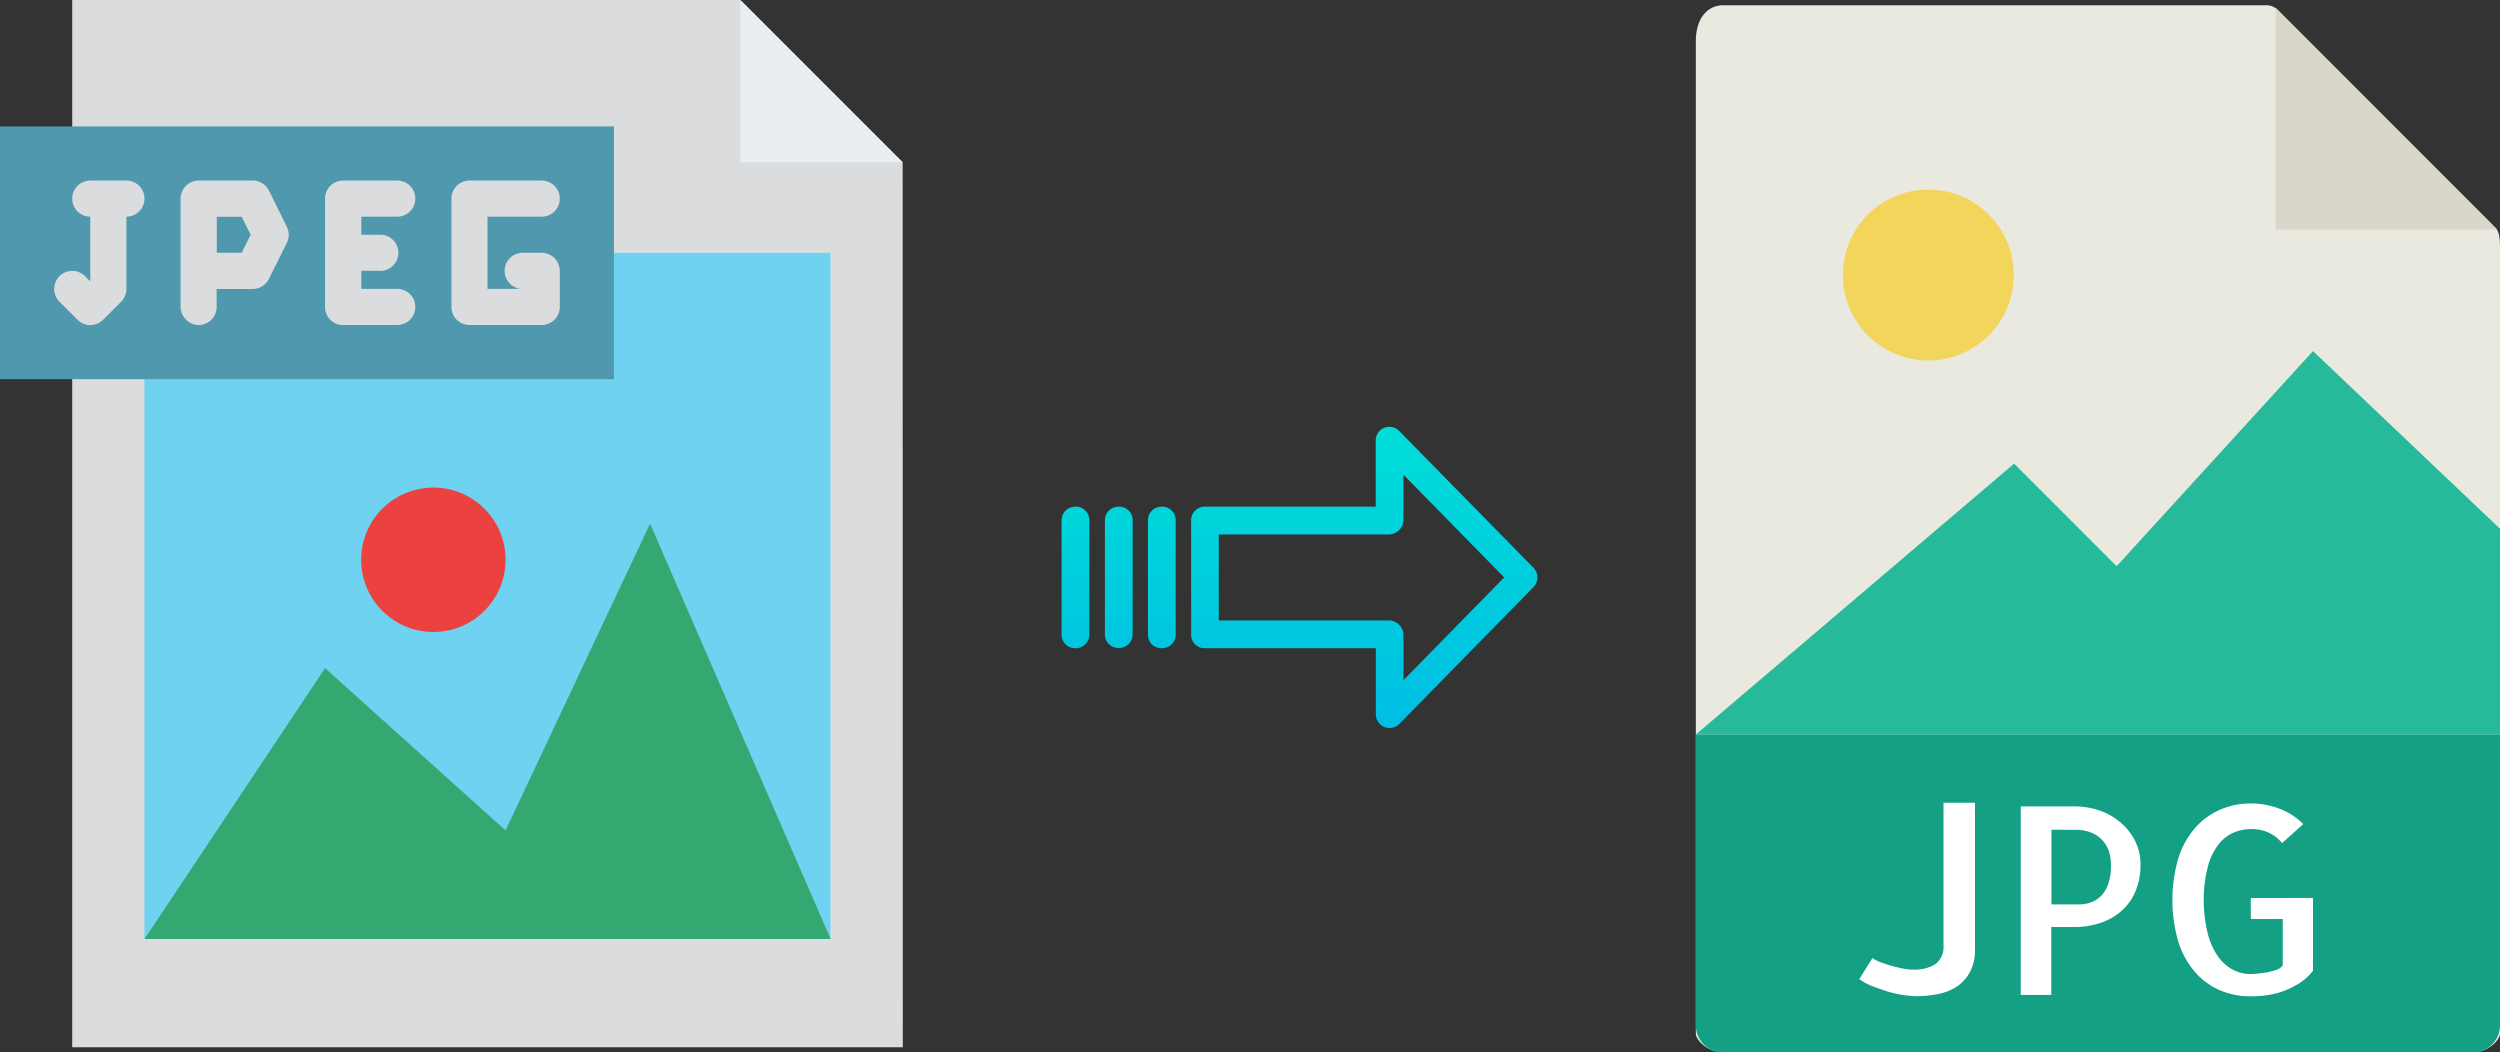 <svg xmlns="http://www.w3.org/2000/svg" xmlns:xlink="http://www.w3.org/1999/xlink" viewBox="0 0 477.42 200.98"><rect x="0" y="0" width="477.42" height="200.98" fill="#333333" stroke="none"/><defs><style>.cls-1{fill:#e9e9e0;}.cls-2{fill:#d9d7ca;}.cls-3{fill:#f3d55b;}.cls-4{fill:#26b99a;}.cls-5{fill:#14a085;}.cls-6{fill:#fff;}.cls-7{fill:#dadcde;}.cls-8{fill:#e9eef2;}.cls-9{fill:#6ed2f0;}.cls-10{fill:#5098ad;}.cls-11{fill:#35a872;}.cls-12{fill:#eb423f;}.cls-13{fill:url(#linear-gradient);}.cls-14{fill:url(#linear-gradient-2);}.cls-15{fill:url(#linear-gradient-3);}.cls-16{fill:url(#linear-gradient-4);}</style><linearGradient id="linear-gradient" x1="260.51" y1="137.12" x2="260.51" y2="17.92" gradientTransform="matrix(1, 0, 0, -1, 0, 188.56)" gradientUnits="userSpaceOnUse"><stop offset="0" stop-color="#00efd1"/><stop offset="1" stop-color="#00acea"/></linearGradient><linearGradient id="linear-gradient-2" x1="221.86" y1="137.12" x2="221.86" y2="17.92" xlink:href="#linear-gradient"/><linearGradient id="linear-gradient-3" x1="213.62" y1="137.12" x2="213.62" y2="17.92" xlink:href="#linear-gradient"/><linearGradient id="linear-gradient-4" x1="205.37" y1="137.12" x2="205.37" y2="17.92" xlink:href="#linear-gradient"/></defs><title>jpeg to jpg</title><g id="Layer_2" data-name="Layer 2"><g id="Layer_5_Image" data-name="Layer 5 Image"><path class="cls-1" d="M432.73,1H329.08c-2.89,0-5.23,2.34-5.23,6.88V197.41c0,1.23,2.34,3.57,5.23,3.57H472.2c2.88,0,5.22-2.34,5.22-3.57V47.33c0-2.48-.33-3.28-.91-3.87L435,1.9A3.18,3.18,0,0,0,432.73,1Z"/><polygon class="cls-2" points="434.57 1.52 434.57 43.84 476.88 43.84 434.57 1.52"/><circle class="cls-3" cx="368.25" cy="52.52" r="16.32"/><polygon class="cls-4" points="323.85 140.27 363.14 140.27 477.42 140.27 477.42 100.98 441.71 67.05 404.21 108.13 384.63 88.54 323.85 140.27"/><path class="cls-5" d="M472.2,201H329.08a5.23,5.23,0,0,1-5.23-5.22V140.27H477.42v55.49A5.22,5.22,0,0,1,472.2,201Z"/><path class="cls-6" d="M377.16,153.3v28a8.9,8.9,0,0,1-.93,4.27,7.64,7.64,0,0,1-2.49,2.79,9.81,9.81,0,0,1-3.59,1.46,20.48,20.48,0,0,1-4.17.42,17.91,17.91,0,0,1-2.52-.22,22.19,22.19,0,0,1-3-.68c-1-.32-2-.67-3-1.05a10.69,10.69,0,0,1-2.39-1.32l2.49-4a6.78,6.78,0,0,0,1.39.71c.6.24,1.26.47,2,.68a23.11,23.11,0,0,0,2.25.56,10.29,10.29,0,0,0,2.19.25,7.56,7.56,0,0,0,4.13-1,4,4,0,0,0,1.63-3.4V153.3Z"/><path class="cls-6" d="M391.76,190H385.9V154h10.35a14.52,14.52,0,0,1,4.54.73,12.35,12.35,0,0,1,4,2.2,11.35,11.35,0,0,1,2.88,3.53,9.87,9.87,0,0,1,1.1,4.67,12.78,12.78,0,0,1-.93,5,10.37,10.37,0,0,1-2.59,3.73,11.58,11.58,0,0,1-4,2.34,15.26,15.26,0,0,1-5.18.83h-4.34v13Zm0-31.55v14.26h5.37a6.33,6.33,0,0,0,2.13-.37,5.27,5.27,0,0,0,1.92-1.19,5.92,5.92,0,0,0,1.42-2.32,10.91,10.91,0,0,0,.53-3.69,10,10,0,0,0-.24-2,5.66,5.66,0,0,0-1-2.2,6,6,0,0,0-2.12-1.76,8,8,0,0,0-3.62-.71Z"/><path class="cls-6" d="M441.71,171.47v13.91a10.52,10.52,0,0,1-2.51,2.32,15.84,15.84,0,0,1-2.93,1.49,15.19,15.19,0,0,1-3.18.83,21,21,0,0,1-3.24.25,14.85,14.85,0,0,1-5.94-1.17,13.33,13.33,0,0,1-4.73-3.47,16.44,16.44,0,0,1-3.18-5.76,28.61,28.61,0,0,1,0-16,16.28,16.28,0,0,1,3.18-5.74,13.47,13.47,0,0,1,4.76-3.49,14.52,14.52,0,0,1,5.91-1.2,15.08,15.08,0,0,1,5.46,1,13.17,13.17,0,0,1,4.54,2.93L435.8,161a7,7,0,0,0-2.69-2.05,8.05,8.05,0,0,0-3.12-.63,8.69,8.69,0,0,0-3.44.68,7.35,7.35,0,0,0-2.93,2.32,11.86,11.86,0,0,0-2,4.22,25.11,25.11,0,0,0-.78,6.35,26.33,26.33,0,0,0,.76,6.34,13.08,13.08,0,0,0,1.95,4.4,8.42,8.42,0,0,0,2.83,2.54,7.16,7.16,0,0,0,3.35.83c.36,0,.83,0,1.44-.08s1.2-.13,1.81-.24a12.23,12.23,0,0,0,1.73-.47,2.43,2.43,0,0,0,1.22-.83v-8.88h-6.1v-4Z"/></g><g id="Layer_2-2" data-name="Layer 2"><path class="cls-7" d="M172.41,200H13.79V0H141.38l31,31Z"/><path class="cls-8" d="M141.38,0V31h31Z"/><path class="cls-9" d="M27.59,48.28h131v131h-131Z"/><path class="cls-10" d="M0,24.14H117.24V72.41H0Z"/><path class="cls-7" d="M24.14,34.48h-6.9a3.45,3.45,0,1,0,0,6.9V53.74l-1-1a3.45,3.45,0,0,0-4.88,4.88l3.45,3.45a3.45,3.45,0,0,0,4.88,0h0l3.45-3.45a3.48,3.48,0,0,0,1-2.44V41.38a3.45,3.45,0,0,0,0-6.9Z"/><path class="cls-7" d="M51.37,36.4a3.47,3.47,0,0,0-3.11-1.92H38A3.47,3.47,0,0,0,34.48,38V58.49a3.55,3.55,0,0,0,3.24,3.57,3.44,3.44,0,0,0,3.65-3.22,1.62,1.62,0,0,0,0-.22V55.19l0,0h6.86a3.48,3.48,0,0,0,3.11-1.91l3.43-6.88a3.45,3.45,0,0,0,0-3.1Zm-3.51,8.44-1.71,3.43H41.4a0,0,0,0,1,0,0V41.4l0,0h4.75l1.71,3.43s0,0,0,0Z"/><path class="cls-7" d="M75.86,41.38a3.45,3.45,0,1,0,0-6.9H65.52a3.45,3.45,0,0,0-3.45,3.45V58.62a3.44,3.44,0,0,0,3.45,3.45H75.86a3.45,3.45,0,1,0,0-6.9H69V51.72h3.44a3.45,3.45,0,1,0,0-6.89H69V41.38Z"/><path class="cls-7" d="M103.45,48.28H100a3.45,3.45,0,1,0,0,6.89H93.1V41.38h10.35a3.45,3.45,0,0,0,0-6.9H89.66a3.45,3.45,0,0,0-3.45,3.45V58.62a3.44,3.44,0,0,0,3.45,3.45h13.79a3.45,3.45,0,0,0,3.45-3.45v-6.9A3.45,3.45,0,0,0,103.45,48.28Z"/><path class="cls-11" d="M27.59,179.31l34.48-51.72,34.48,31L124.14,100l34.48,79.31Z"/><circle class="cls-12" cx="82.76" cy="106.9" r="13.79"/></g><g id="Layer_3" data-name="Layer 3"><path class="cls-13" d="M267.21,82.31a2.61,2.61,0,0,0-4.49,1.85v12.6h-32.6a2.59,2.59,0,0,0-2.65,2.54v0l0,22a2.45,2.45,0,0,0,.78,1.79,2.54,2.54,0,0,0,1.87.7h32.62v12.59a2.63,2.63,0,0,0,2.61,2.65,2.68,2.68,0,0,0,1.89-.79l25.6-26.11a2.65,2.65,0,0,0,0-3.71Zm.81,47.58v-8.62a2.8,2.8,0,0,0-2.7-2.78H232.75V102.06h32.56a2.8,2.8,0,0,0,2.7-2.78V90.65l19.24,19.62Z"/><path class="cls-14" d="M221.87,96.76h0a2.6,2.6,0,0,0-2.65,2.54v21.93a2.56,2.56,0,0,0,2.58,2.56h.07a2.6,2.6,0,0,0,2.65-2.55V99.31a2.58,2.58,0,0,0-2.58-2.56Z"/><path class="cls-15" d="M213.63,96.76h0A2.59,2.59,0,0,0,211,99.3v0l0,21.89a2.58,2.58,0,0,0,2.59,2.56h.06a2.6,2.6,0,0,0,2.65-2.55v0l0-21.89a2.58,2.58,0,0,0-2.59-2.56Z"/><path class="cls-16" d="M205.38,96.76h0a2.6,2.6,0,0,0-2.65,2.54v21.93a2.56,2.56,0,0,0,2.58,2.56h.07a2.6,2.6,0,0,0,2.65-2.55V99.31a2.58,2.58,0,0,0-2.58-2.56Z"/></g></g></svg>
